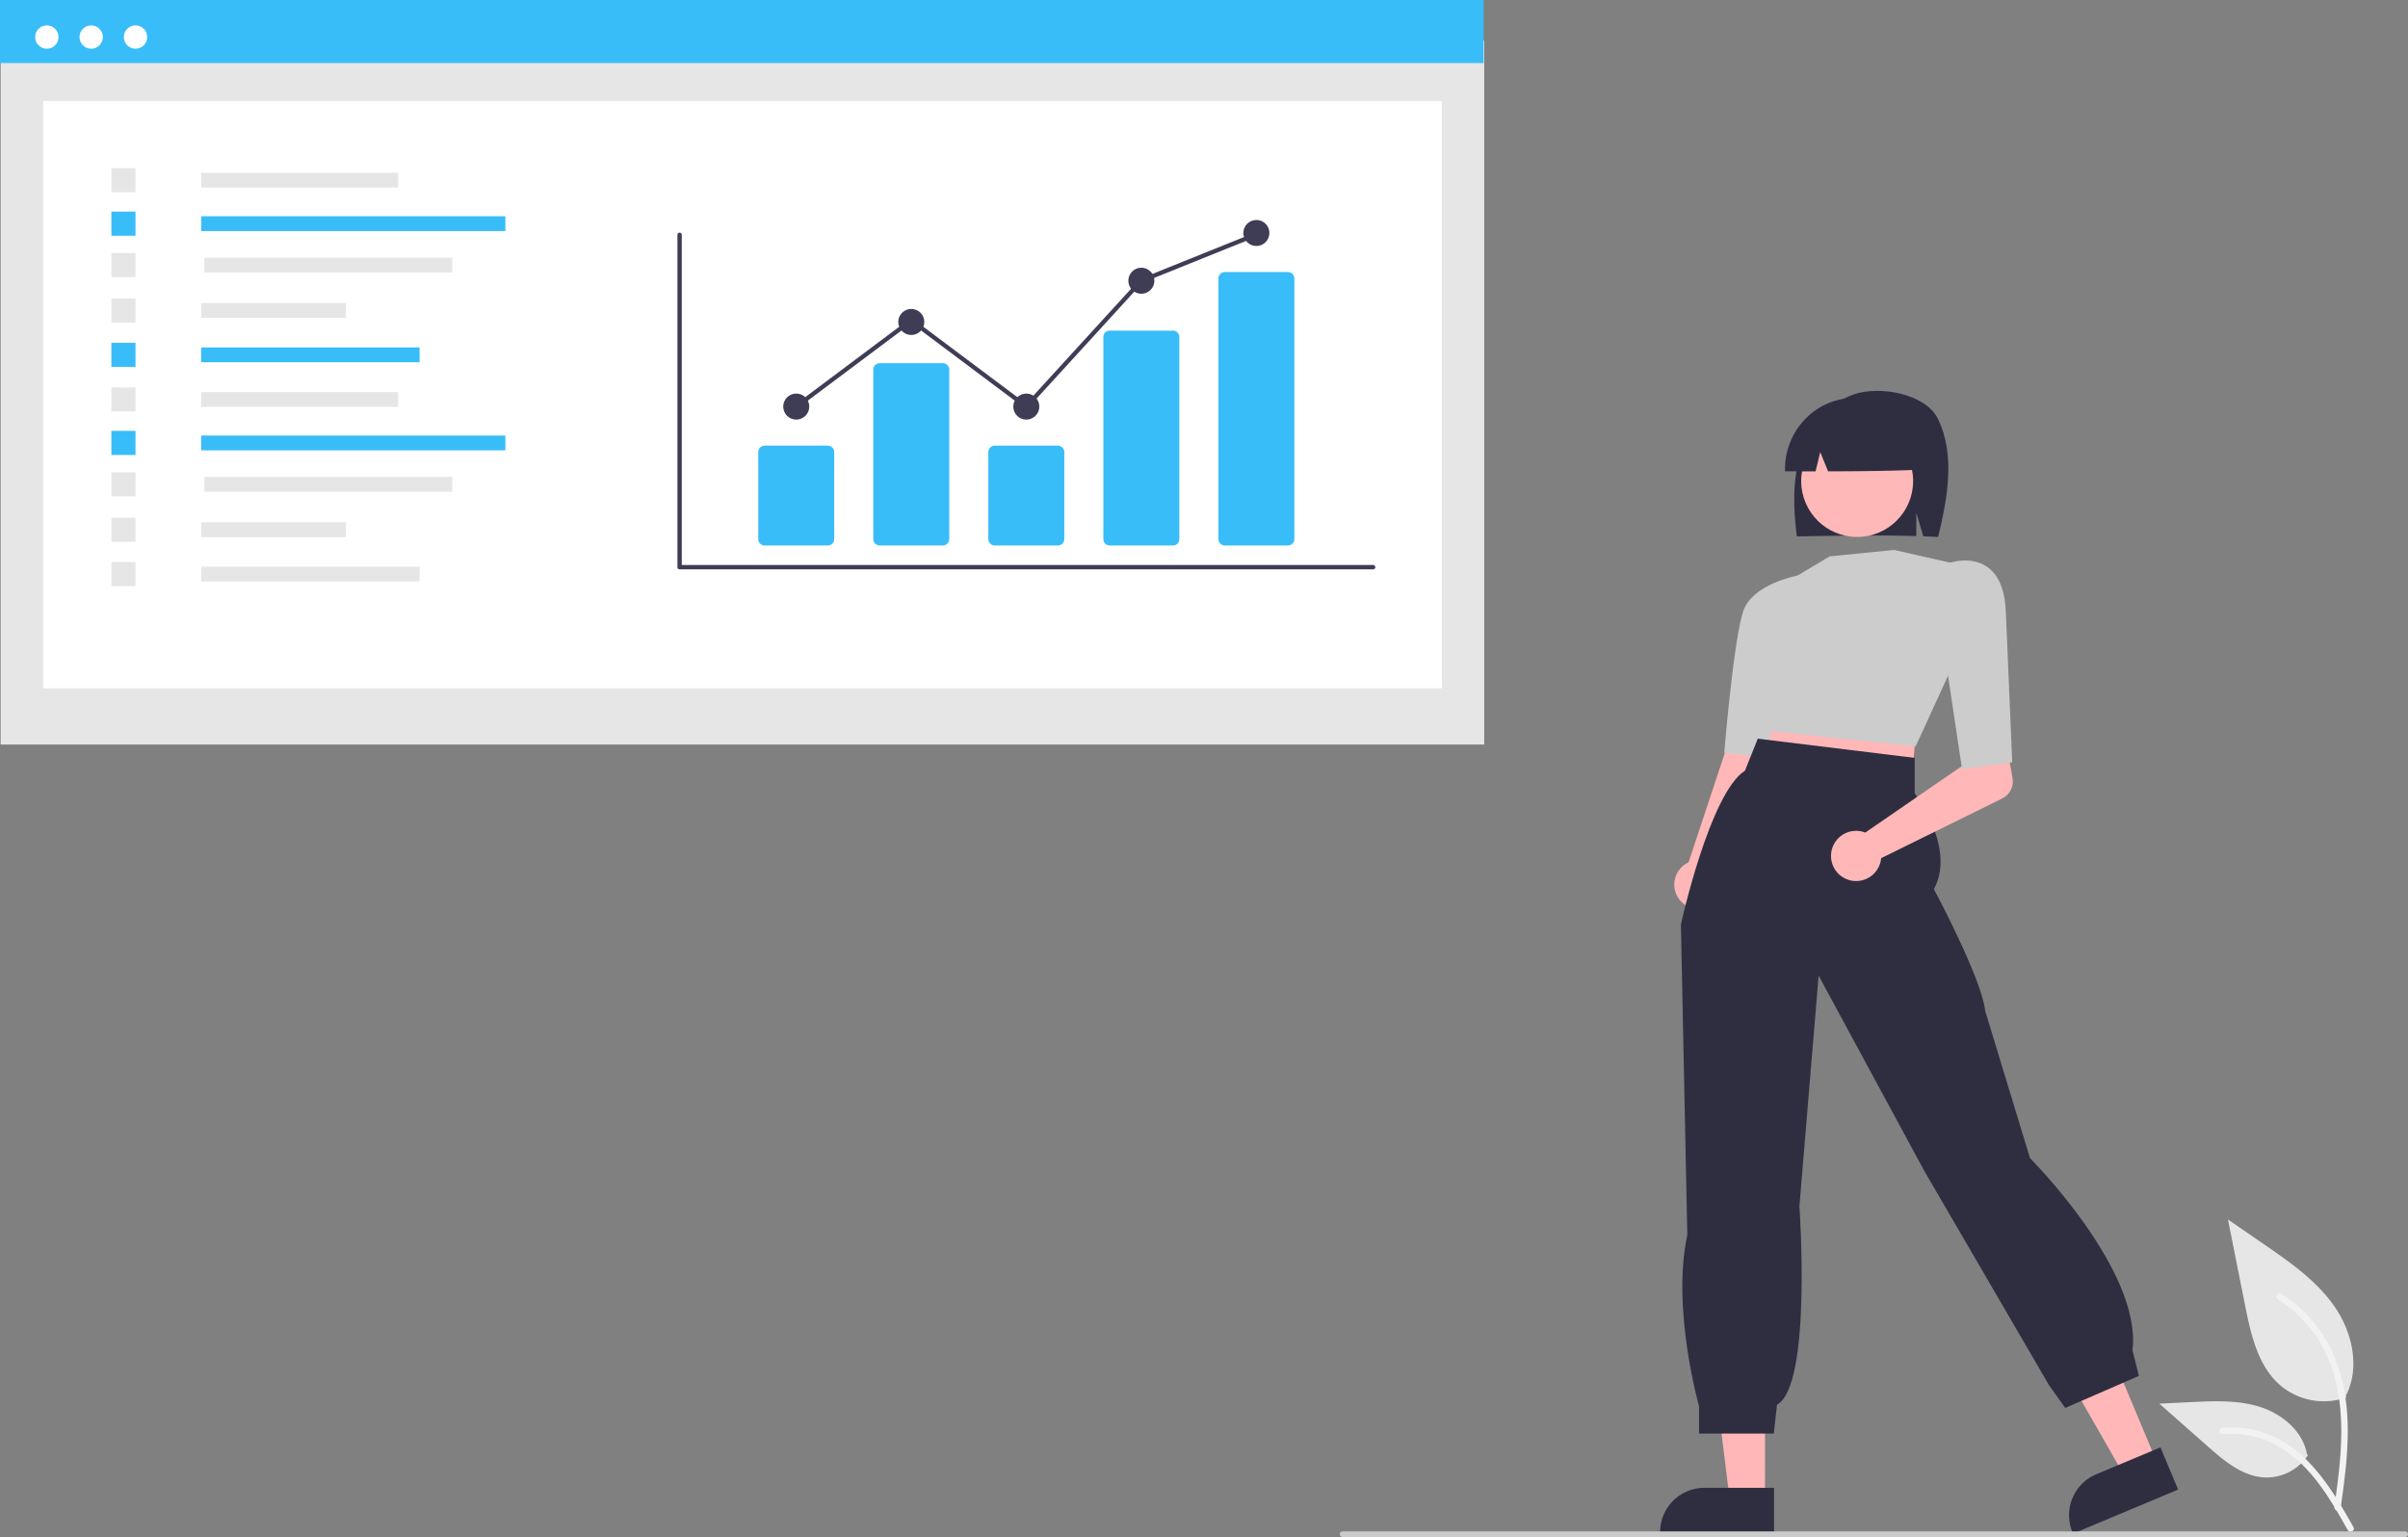 <svg role="img" xmlns:xlink="http://www.w3.org/1999/xlink" viewBox="0 0 863.359 551.172" height="551.172" width="863.359" xmlns="http://www.w3.org/2000/svg"><rect x="0" y="0" width="863.359" height="551.172" fill="#808080" stroke="none"/><path fill="#e6e6e6" transform="translate(-168.32 -174.414)" d="M1009.539,675.541a24.215,24.215,0,0,1-23.383-4.119c-8.19-6.874-10.758-18.196-12.847-28.682l-6.18-31.017,12.938,8.908c9.305,6.406,18.818,13.019,25.26,22.298s9.252,21.947,4.078,31.988" data-name="Path 438" id="af9c47ac-a2dc-4072-9acc-a467df334c71-1162"></path><path fill="#f2f2f2" transform="translate(-168.32 -174.414)" d="M1007.541,715.252c1.628-11.864,3.304-23.881,2.159-35.872-1.015-10.649-4.264-21.049-10.878-29.579a49.206,49.206,0,0,0-12.625-11.44c-1.262-.796-2.424,1.204-1.167,1.997a46.779,46.779,0,0,1,18.504,22.326c4.029,10.246,4.675,21.416,3.982,32.3-.419,6.582-1.311,13.121-2.206,19.653a1.198,1.198,0,0,0,.808,1.423,1.163,1.163,0,0,0,1.423-.808Z" data-name="Path 439" id="a2175a99-769b-4e22-9c2a-ba3916b1dd51-1163"></path><path fill="#e6e6e6" transform="translate(-168.32 -174.414)" d="M995.82,696.215a17.825,17.825,0,0,1-15.531,8.019c-7.864-.373-14.418-5.86-20.317-11.07l-17.452-15.409,11.55-.553c8.306-.398,16.827-.771,24.738,1.793s15.208,8.726,16.654,16.915" data-name="Path 442" id="af3ce5ac-a957-487e-9ef8-bdcad0da5bae-1164"></path><path fill="#f2f2f2" transform="translate(-168.32 -174.414)" d="M1012.144,722.072c-7.84-13.871-16.932-29.288-33.181-34.216a37.026,37.026,0,0,0-13.955-1.441c-1.482.128-1.112,2.412.367,2.285a34.398,34.398,0,0,1,22.272,5.892c6.28,4.275,11.17,10.218,15.308,16.519,2.535,3.861,4.806,7.884,7.076,11.903C1010.756,724.298,1012.878,723.371,1012.144,722.072Z" data-name="Path 443" id="baa57c63-949d-49ac-a818-33ae8c022157-1165"></path><rect fill="#e6e6e6" height="252.407" width="531.924" y="14.583" x="0.227" data-name="Rectangle 62" id="b0eb2d2e-6002-4ca6-b573-2a3a0ae57324"></rect><rect fill="#fff" height="210.591" width="501.503" y="36.227" x="15.437" data-name="Rectangle 75" id="b22521a2-b305-47e5-91b3-f89bb30cedaf"></rect><rect fill="#38bdf8" height="22.598" width="531.924" data-name="Rectangle 80" id="b9a97102-17ad-4853-bba8-52d2fbac14c1"></rect><circle fill="#fff" r="4.188" cy="13.288" cx="16.793" data-name="Ellipse 90" id="f3a384f8-0054-45a4-b875-f53a31bc49a8"></circle><circle fill="#fff" r="4.188" cy="13.288" cx="32.691" data-name="Ellipse 91" id="a6ee8772-6be5-4bf0-b917-98ef2062699d"></circle><circle fill="#fff" r="4.188" cy="13.288" cx="48.589" data-name="Ellipse 92" id="a71cc61a-5bfc-4a03-b945-2c535d93104d"></circle><path fill="#3f3d56" transform="translate(-168.32 -174.414)" d="M660.644,378.581H411.985a.778.778,0,0,1-.778-.778V258.621a.778.778,0,0,1,1.556,0v118.404H660.644a.778.778,0,0,1,0,1.556Z"></path><path fill="#38bdf8" transform="translate(-168.32 -174.414)" d="M465.112,370.021H442.496a2.313,2.313,0,0,1-2.31-2.31V336.534a2.313,2.313,0,0,1,2.31-2.31h22.616a2.313,2.313,0,0,1,2.31,2.31v31.177A2.313,2.313,0,0,1,465.112,370.021Z"></path><path fill="#38bdf8" transform="translate(-168.32 -174.414)" d="M506.356,370.021H483.74a2.313,2.313,0,0,1-2.31-2.31V306.963a2.313,2.313,0,0,1,2.31-2.31h22.616a2.313,2.313,0,0,1,2.31,2.31v60.748A2.313,2.313,0,0,1,506.356,370.021Z"></path><path fill="#38bdf8" transform="translate(-168.32 -174.414)" d="M547.6,370.021H524.984a2.313,2.313,0,0,1-2.31-2.31V336.534a2.313,2.313,0,0,1,2.31-2.31h22.616a2.313,2.313,0,0,1,2.31,2.31v31.177A2.313,2.313,0,0,1,547.6,370.021Z"></path><path fill="#38bdf8" transform="translate(-168.32 -174.414)" d="M588.844,370.021H566.228a2.262,2.262,0,0,1-2.31-2.205V295.186a2.262,2.262,0,0,1,2.31-2.205h22.616a2.262,2.262,0,0,1,2.31,2.205v72.63A2.262,2.262,0,0,1,588.844,370.021Z"></path><path fill="#38bdf8" transform="translate(-168.32 -174.414)" d="M630.088,370.021H607.472a2.313,2.313,0,0,1-2.31-2.31v-93.432a2.313,2.313,0,0,1,2.31-2.31h22.616a2.313,2.313,0,0,1,2.31,2.31v93.432A2.313,2.313,0,0,1,630.088,370.021Z"></path><circle fill="#3f3d56" r="4.669" cy="145.803" cx="285.484"></circle><circle fill="#3f3d56" r="4.669" cy="115.454" cx="326.728"></circle><circle fill="#3f3d56" r="4.669" cy="145.803" cx="367.972"></circle><circle fill="#3f3d56" r="4.669" cy="100.668" cx="409.216"></circle><circle fill="#3f3d56" r="4.669" cy="83.548" cx="450.46"></circle><polygon fill="#3f3d56" points="368.07 146.849 326.728 115.883 285.95 146.426 285.017 145.18 326.728 113.938 367.873 144.757 408.761 100.013 408.925 99.946 450.169 83.328 450.751 84.772 409.671 101.323 368.07 146.849"></polygon><rect fill="#e6e6e6" height="5.309" width="70.631" y="61.967" x="72.127"></rect><rect fill="#38bdf8" height="5.309" width="109.069" y="77.552" x="72.127"></rect><rect fill="#e6e6e6" height="5.309" width="88.889" y="92.394" x="73.261"></rect><rect fill="#e6e6e6" height="5.309" width="51.892" y="108.68" x="72.127"></rect><rect fill="#38bdf8" height="5.309" width="78.318" y="124.587" x="72.127"></rect><rect fill="#e6e6e6" height="8.649" width="8.649" y="60.297" x="39.935"></rect><rect fill="#38bdf8" height="8.649" width="8.649" y="75.882" x="39.935"></rect><rect fill="#e6e6e6" height="8.649" width="8.649" y="90.724" x="39.935"></rect><rect fill="#e6e6e6" height="8.649" width="8.649" y="107.01" x="39.935"></rect><rect fill="#38bdf8" height="8.649" width="8.649" y="122.917" x="39.935"></rect><rect fill="#e6e6e6" height="5.309" width="70.631" y="140.594" x="72.127"></rect><rect fill="#38bdf8" height="5.309" width="109.069" y="156.179" x="72.127"></rect><rect fill="#e6e6e6" height="5.309" width="88.889" y="171.021" x="73.261"></rect><rect fill="#e6e6e6" height="5.309" width="51.892" y="187.307" x="72.127"></rect><rect fill="#e6e6e6" height="5.309" width="78.318" y="203.214" x="72.127"></rect><rect fill="#e6e6e6" height="8.649" width="8.649" y="138.924" x="39.935"></rect><rect fill="#38bdf8" height="8.649" width="8.649" y="154.509" x="39.935"></rect><rect fill="#e6e6e6" height="8.649" width="8.649" y="169.351" x="39.935"></rect><rect fill="#e6e6e6" height="8.649" width="8.649" y="185.637" x="39.935"></rect><rect fill="#e6e6e6" height="8.649" width="8.649" y="201.544" x="39.935"></rect><path fill="#2f2e41" transform="translate(-168.32 -174.414)" d="M813.9,337.216c2.975-9.481,9.74-18.177,19.097-21.383,9.357-3.205,25.679-.209,30.092,8.688,6.359,12.823,3.502,28.526.13,42.448-1.758-.093-3.533-.166-5.313-.233l-2.518-8.391V366.654c-13.891-.429-28.352-.161-42.822.117C811.27,356.915,810.925,346.698,813.9,337.216Z"></path><polygon fill="#ffb7b7" points="773.219 524.09 761.533 528.987 737.084 486.247 754.33 479.019 773.219 524.09"></polygon><path fill="#2f2e41" transform="translate(-168.32 -174.414)" d="M949.266,708.582l-37.678,15.79-.2-.477a15.902,15.902,0,0,1,8.519-20.811l.001-0,23.012-9.644Z"></path><path fill="#ffb7b7" transform="translate(-168.32 -174.414)" d="M770.179,496.608a8.766,8.766,0,0,1,3.556-12.962l25.115-75.786,16.82,8.971L785.695,488.505a8.813,8.813,0,0,1-15.515,8.103Z"></path><polygon fill="#ffb7b7" points="632.825 537.677 620.155 537.676 614.128 488.807 632.827 488.808 632.825 537.677"></polygon><path fill="#2f2e41" transform="translate(-168.32 -174.414)" d="M804.376,724.372l-40.852-.002v-.517a15.902,15.902,0,0,1,15.901-15.901h.001l24.951.001Z"></path><polygon fill="#ffb7b7" points="683.623 259.72 686.494 267.184 685.92 274.648 630.801 267.759 632.524 261.443 638.839 253.979 683.623 259.72"></polygon><circle fill="#ffb8b8" r="20.067" cy="172.485" cx="665.859"></circle><path fill="#ccc" transform="translate(-168.32 -174.414)" d="M855.119,442.133l-54.657-5.814-2.368-7.744c-.736-1.009-7.673-10.841-6.135-20.669a17.118,17.118,0,0,1,7.395-11.462l13.289-15.56,11.691-6.959,23.047-2.304.079.018,20.691,4.682-.251,37.928Z"></path><path fill="#ccc" transform="translate(-168.32 -174.414)" d="M801.839,446.153l-15.313-1.818.04-.481c.141-1.691,3.49-41.514,6.92-50.66,3.504-9.343,18.68-12.254,19.324-12.373l.186-.034,3.373,2.023-9.307,29.085Z"></path><path fill="#2f2e41" transform="translate(-168.32 -174.414)" d="M854.815,446.192v12.754s14.928,19.399,6.89,34.327c0,0,17.225,32.153,18.373,43.636l16.076,52.822s40.191,40.191,36.746,68.899l2.297,9.187L908.785,679.299l-5.742-8.038-44.784-76.937-37.894-70.047-6.89,82.678s4.593,64.305-8.038,71.195l-1.148,10.335H777.484v-9.824s-9.941-34.96-4.2-61.371l-2.297-111.386s10.335-47.081,22.966-55.119l4.593-11.483Z"></path><path fill="#ffb7b7" transform="translate(-168.32 -174.414)" d="M835.726,472.56a9.028,9.028,0,0,1,1.358.42l35.032-24.114-.802-10.301,15.387-3.242,3.191,18.097a6.86,6.86,0,0,1-3.722,7.344l-43.394,21.401a9.002,9.002,0,1,1-7.051-9.606Z"></path><path fill="#ccc" transform="translate(-168.32 -174.414)" d="M871.785,450.198,864.655,402.63l-5.853-24.573,8.745-1.828c.238-.088,7.358-2.495,13.107,1.38,4.138,2.79,6.43,8.083,6.812,15.734l2.316,54.43Z"></path><path fill="#2f2e41" transform="translate(-168.32 -174.414)" d="M820.391,320.768a25.205,25.205,0,0,1,38.32,21.997c-11.217.516-23.0.65-34.948.673l-2.824-6.911-1.665,6.916q-5.461-.001-10.943-.014A25.735,25.735,0,0,1,820.391,320.768Z"></path><path fill="#cbcbcb" transform="translate(-168.32 -174.414)" d="M1030.68,725.586h-381a1,1,0,1,1,0-2h381a1,1,0,0,1,0,2Z"></path></svg>